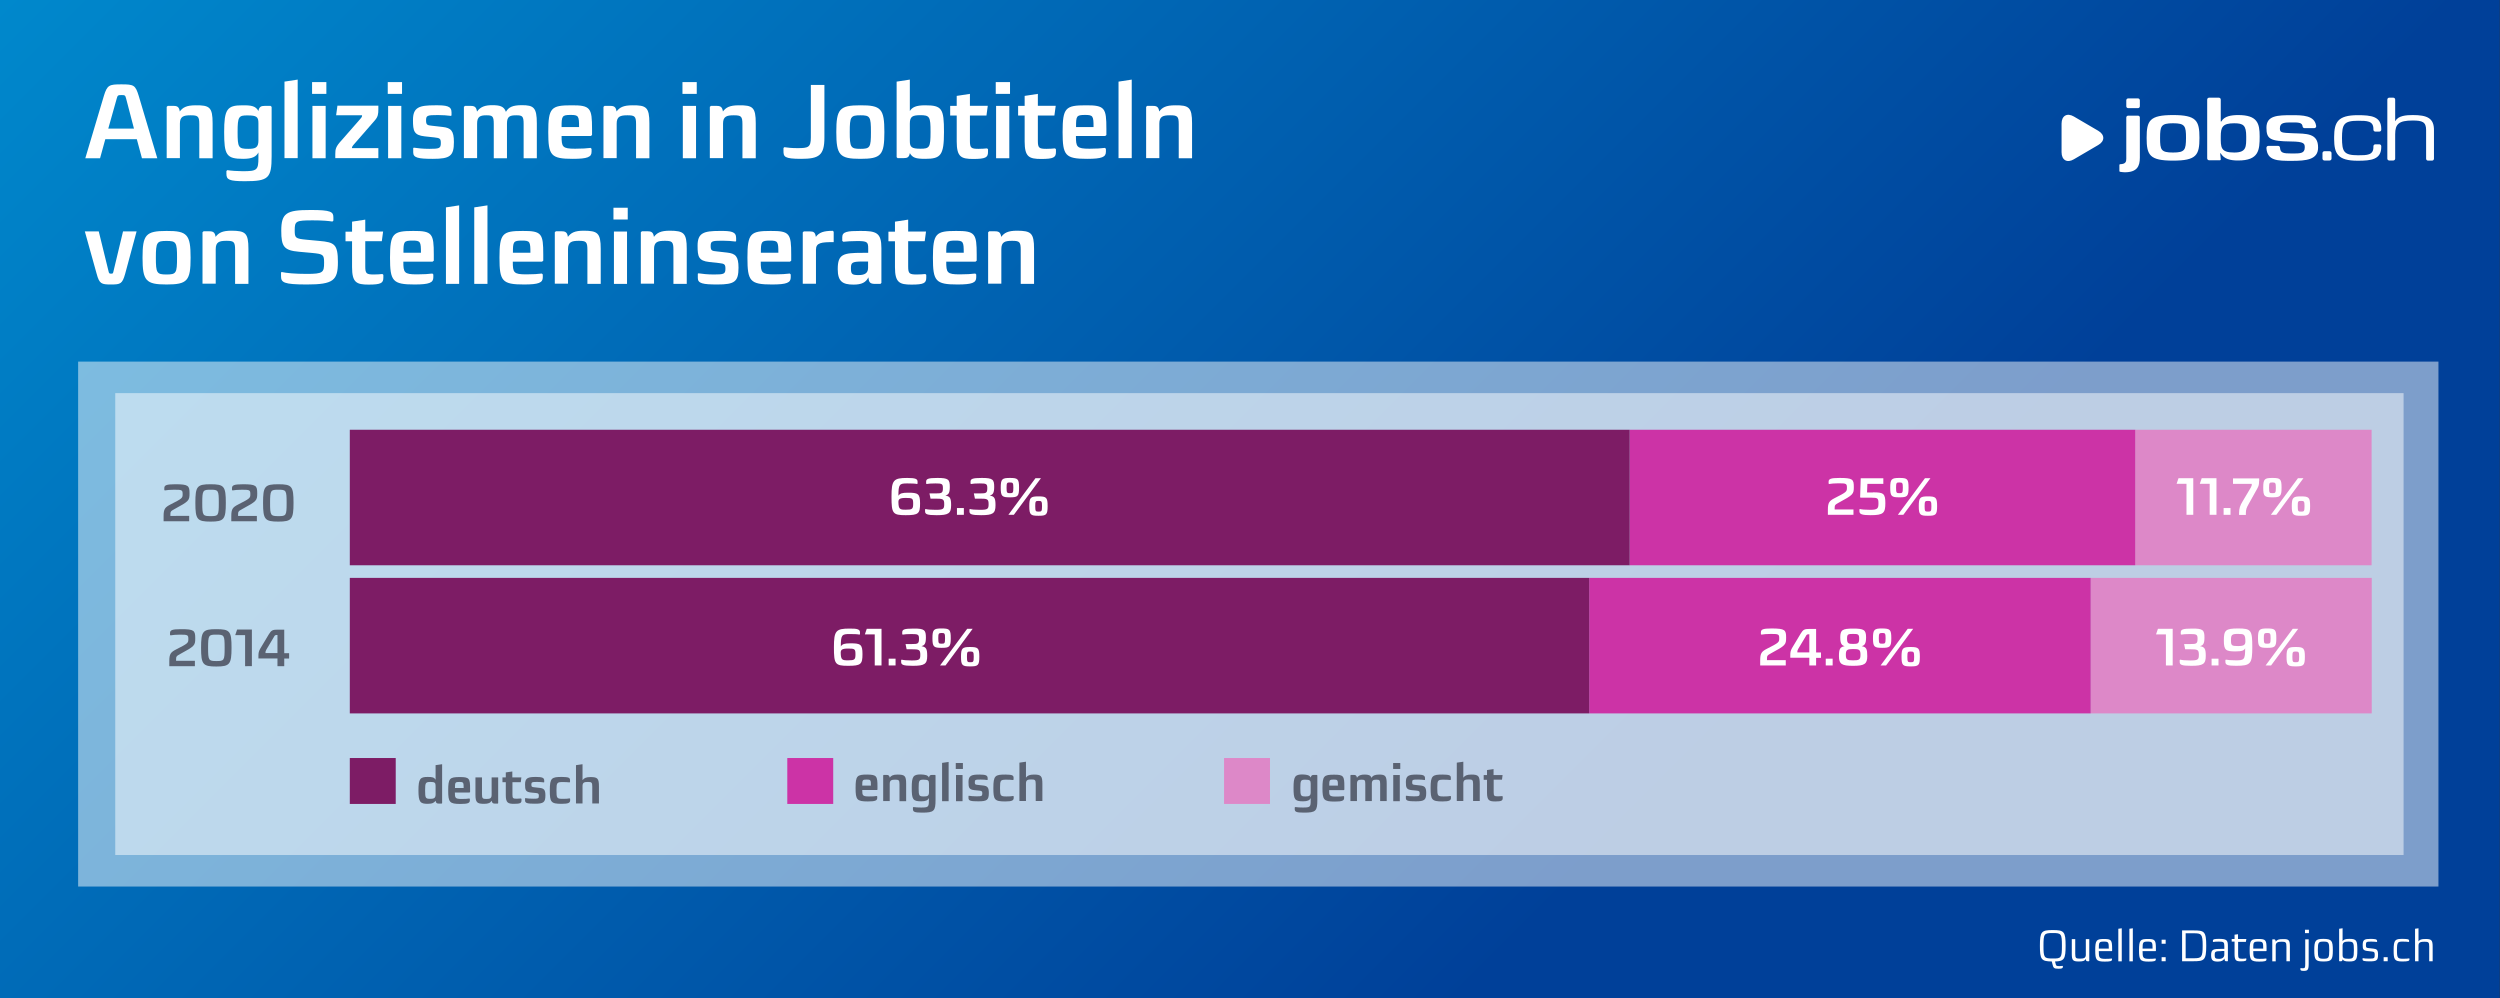 <?xml version="1.0" encoding="UTF-8"?>
<!-- Generator: Adobe Illustrator 25.2.0, SVG Export Plug-In . SVG Version: 6.00 Build 0)  -->
<svg version="1.1" id="Layer_1" xmlns="http://www.w3.org/2000/svg" xmlns:xlink="http://www.w3.org/1999/xlink" x="0px" y="0px" viewBox="0 0 2101.2 838.8" style="enable-background:new 0 0 2101.2 838.8;" xml:space="preserve">
<rect x="0" y="0" width="2101.2" height="838.8" fill="#333333" stroke="none"/>
<style type="text/css">
	.st0{fill:url(#SVGID_1_);}
	.st1{opacity:0.49;fill:#FFFFFF;}
	.st2{fill:#DD88C8;}
	.st3{fill:#CC33A6;}
	.st4{fill:#7D1C65;}
	.st5{fill:#FFFFFF;}
	.st6{fill:#5A6272;}
</style>
<linearGradient id="SVGID_1_" gradientUnits="userSpaceOnUse" x1="315.541" y1="-315.541" x2="1785.422" y2="1154.34">
	<stop offset="0" style="stop-color:#0088CC"/>
	<stop offset="0.704" style="stop-color:#004099"/>
</linearGradient>
<rect class="st0" width="2101" height="838.8"/>
<rect x="836.9" y="-467.4" transform="matrix(6.123234e-17 -1 1 6.123234e-17 533.069 1582.023)" class="st1" width="441.2" height="1983.8"/>
<rect x="864.4" y="-437.2" transform="matrix(6.123234e-17 -1 1 6.123234e-17 534.059 1583.014)" class="st1" width="388.2" height="1923.3"/>
<g>
	<rect x="1757.2" y="485.7" class="st2" width="236.2" height="113.9"/>
	<rect x="1335.7" y="485.7" class="st3" width="421.5" height="113.9"/>
	<rect x="294" y="485.7" class="st4" width="1041.7" height="113.9"/>
</g>
<g>
	<rect x="1794.5" y="361.2" class="st2" width="198.8" height="113.9"/>
	<rect x="1369.7" y="361.2" class="st3" width="424.9" height="113.9"/>
	<rect x="294" y="361.2" class="st4" width="1075.7" height="113.9"/>
</g>
<g>
	<path class="st5" d="M88.5,117L84.1,133H71.7l15.6-52.4c2.8-9.2,4.5-9.7,14.7-9.7c10.4,0,11.8,0.5,14.6,9.7l15.6,52.4h-12.9   L115,117H88.5z M106.1,83.2c-0.8-3.2-1.1-3.3-4-3.3c-3,0-3.3,0.2-4.1,3.3L91,108.1h21.6L106.1,83.2z"/>
	<path class="st5" d="M178.7,103.6V133h-11.2v-28.5c0-6.8-1.1-7.6-7.3-7.6c-6,0-9,1-9,7v29h-11.1V89.8l0.9-0.8h5   c3.1,0,4.6,1,5.1,4.7c2.5-3.3,5.5-5.2,13.4-5.2C176.1,88.4,178.7,90.1,178.7,103.6z"/>
	<path class="st5" d="M217.2,93.3c0.6-3.6,2.3-4.3,5.2-4.3h5l0.9,0.8v41.4c0,18.6-2.6,21.1-22.4,21.1c-13.4,0-15.6-1.3-15.6-6.2   v-2.4l0.8-0.7c3.1,0.5,8.7,0.9,12.8,0.9c12.2,0,13.3-0.9,13.3-11.4v-4.4c-1.8,3.6-5.3,5.4-12.8,5.4c-14.2,0-16-3.2-16-22.5   c0-19.2,2.5-22.5,15.2-22.5C211.6,88.4,214.9,89.2,217.2,93.3z M199.7,111c0,13,0.7,14.1,8.9,14.1c6.1,0,8.6-1,8.6-7v-14.6   c0-5.2-1.4-6.5-9-6.5C200.6,96.9,199.7,98,199.7,111z"/>
	<path class="st5" d="M239.1,133V68.6l11.1-1.7v66H239.1z"/>
	<path class="st5" d="M262.3,78.9V69h12v9.9H262.3z M262.6,133V89h11.1v44H262.6z"/>
	<path class="st5" d="M318,91.8c0,3.9-0.3,6.3-2.8,9.2l-16.9,19.4c-2.4,2.6-2.5,3.2-2.5,4.1H318v8.4h-36.2v-3.3   c0-4.4,0.4-6.4,5.4-11.8l15.4-17.6c1.6-1.8,1.7-2.2,1.7-3.3h-21.8l1.1-8.1H318V91.8z"/>
	<path class="st5" d="M325.9,78.9V69h12v9.9H325.9z M326.2,133V89h11.1v44H326.2z"/>
	<path class="st5" d="M379.5,94.4v2.6l-0.5,0.4c-3-0.4-6.9-0.7-10.9-0.7c-9.2,0-10,0.4-10,4.6c0,3.8,1.2,4,5.1,4.4l8.8,1   c7,0.8,9.5,3.1,9.5,12.7c0,11.7-3.2,14.1-17.7,14.1c-12.4,0-16.5-0.9-16.5-5.4v-3.6l0.5-0.4c3.1,0.5,7.8,1,13,1   c8.4,0,9.7-0.4,9.7-4.8c0-3.7-0.7-4.3-5.3-4.8l-8.3-0.9c-9-1-9.8-4.5-9.8-13.7c0-10.8,5.2-12.4,18.5-12.4   C375.3,88.4,379.5,89.1,379.5,94.4z"/>
	<path class="st5" d="M451.2,103.7V133h-11.1v-28.8c0-6.6-1.1-7.3-6.2-7.3c-5.2,0-7.8,0.8-7.8,6.9V133h-11.1v-28.8   c0-6.6-1.1-7.3-6.2-7.3s-7.8,1-7.8,7v29h-11.1V89.8l0.9-0.8h5c3.1,0,4.6,1.1,5.1,4.8c3-4.2,7-5.4,12.8-5.4c6.1,0,9.9,0.8,11.5,5.6   c2.3-4,5.8-5.6,13.4-5.6C448.5,88.4,451.2,90.3,451.2,103.7z"/>
	<path class="st5" d="M497.6,108.4v5.1l-1,0.8H472c0,9.2,0.6,10.7,11.4,10.7c5.6,0,10.1-0.3,13-0.7l0.8,0.8v2.4c0,4.5-3.3,6-15.8,6   c-18.4,0-20.6-2.8-20.6-22.5c0-20.5,2.5-22.5,19.5-22.5C496.3,88.4,497.6,90.8,497.6,108.4z M472,106.8h14.7   c0-9.3-0.4-10.2-7.1-10.2C472.3,96.6,472,97.6,472,106.8z"/>
	<path class="st5" d="M545.8,103.6V133h-11.2v-28.5c0-6.8-1.1-7.6-7.3-7.6c-6,0-9,1-9,7v29h-11.1V89.8l0.9-0.8h5   c3.1,0,4.6,1,5.1,4.7c2.5-3.3,5.5-5.2,13.4-5.2C543.1,88.4,545.8,90.1,545.8,103.6z"/>
	<path class="st5" d="M573.6,78.9V69h12v9.9H573.6z M573.9,133V89H585v44H573.9z"/>
	<path class="st5" d="M635.2,103.6V133H624v-28.5c0-6.8-1.1-7.6-7.3-7.6c-6,0-9,1-9,7v29h-11.1V89.8l0.9-0.8h5c3.1,0,4.6,1,5.1,4.7   c2.5-3.3,5.5-5.2,13.4-5.2C632.6,88.4,635.2,90.1,635.2,103.6z"/>
	<path class="st5" d="M692.9,115.7c0,15-4.7,17.8-19.6,17.8c-14.2,0-14.8-1.8-14.8-6.7v-2.4l0.7-0.7c2.7,0.4,6.2,0.8,11,0.8   c9.1,0,11.3-0.6,11.3-9V71.4h11.4V115.7z"/>
	<path class="st5" d="M743.3,111c0,19.4-2.7,22.5-20.2,22.5c-17.4,0-20.2-3.1-20.2-22.5s2.7-22.5,20.2-22.5   C740.6,88.4,743.3,91.5,743.3,111z M714.2,111c0,12.9,0.8,14.1,8.9,14.1c8.2,0,8.9-1.1,8.9-14.1s-0.7-14.1-8.9-14.1   C715,96.9,714.2,98,714.2,111z"/>
	<path class="st5" d="M764.7,93.3c2-3.2,5.3-4.8,12.8-4.8c14.3,0,15.9,2.8,15.9,22.5c0,19.5-2.7,22.5-15.7,22.5   c-8.1,0-10.7-0.9-13-4.8c-0.6,3.5-2.1,4.2-5.2,4.2h-5.1l-0.8-0.8V68.6l11.1-1.7V93.3z M764.7,103.9v14.6c0,5.1,1.4,6.5,8.9,6.5   c7.7,0,8.5-1.1,8.5-14.1c0-13-0.7-14.1-8.9-14.1C767.1,96.9,764.7,97.8,764.7,103.9z"/>
	<path class="st5" d="M830.2,89l-1.1,8.1h-13.9v21.3c0,5.9,1,6.7,7.2,6.7c2.9,0,5.4-0.2,7.2-0.4l0.8,0.7v2.4c0,4.5-2,5.8-12.4,5.8   c-10.2,0-13.9-1.7-13.9-14.7V97.1h-5.5V89h5.5v-8.4l11.1-1.7v10H830.2z"/>
	<path class="st5" d="M836.9,78.9V69h12v9.9H836.9z M837.2,133V89h11.1v44H837.2z"/>
	<path class="st5" d="M887.3,89l-1.1,8.1h-13.9v21.3c0,5.9,1,6.7,7.2,6.7c2.9,0,5.4-0.2,7.2-0.4l0.8,0.7v2.4c0,4.5-2,5.8-12.4,5.8   c-10.2,0-13.9-1.7-13.9-14.7V97.1h-5.5V89h5.5v-8.4l11.1-1.7v10H887.3z"/>
	<path class="st5" d="M929.9,108.4v5.1l-1,0.8h-24.6c0,9.2,0.6,10.7,11.4,10.7c5.6,0,10.1-0.3,13-0.7l0.8,0.8v2.4   c0,4.5-3.3,6-15.8,6c-18.4,0-20.6-2.8-20.6-22.5c0-20.5,2.5-22.5,19.5-22.5C928.7,88.4,929.9,90.8,929.9,108.4z M904.4,106.8h14.7   c0-9.3-0.4-10.2-7.1-10.2C904.6,96.6,904.4,97.6,904.4,106.8z"/>
	<path class="st5" d="M940.1,133V68.6l11.1-1.7v66H940.1z"/>
	<path class="st5" d="M1001.9,103.6V133h-11.2v-28.5c0-6.8-1.1-7.6-7.3-7.6c-6,0-9,1-9,7v29h-11.1V89.8l0.9-0.8h5   c3.1,0,4.6,1,5.1,4.7c2.5-3.3,5.5-5.2,13.4-5.2C999.2,88.4,1001.9,90.1,1001.9,103.6z"/>
	<path class="st5" d="M105.2,230.1c-2.4,8.5-3.9,9-11.8,9c-8.1,0-9.9-0.4-12.2-9.1l-9.9-35.5H83l8.2,33.4c0.4,2,0.8,2.1,2.2,2.1   s1.6-0.1,2-2.1l8-33.4h11.4L105.2,230.1z"/>
	<path class="st5" d="M160.2,216.6c0,19.4-2.7,22.5-20.2,22.5c-17.4,0-20.2-3.1-20.2-22.5s2.7-22.5,20.2-22.5   C157.4,194,160.2,197.1,160.2,216.6z M131,216.6c0,12.9,0.8,14.1,8.9,14.1c8.2,0,8.9-1.1,8.9-14.1s-0.7-14.1-8.9-14.1   C131.8,202.5,131,203.6,131,216.6z"/>
	<path class="st5" d="M208.8,209.2v29.4h-11.2V210c0-6.8-1.1-7.6-7.3-7.6c-6,0-9,1-9,7v29h-11.1v-43.2l0.9-0.8h5   c3.1,0,4.6,1,5.1,4.7c2.5-3.3,5.5-5.2,13.4-5.2C206.2,194,208.8,195.7,208.8,209.2z"/>
	<path class="st5" d="M280.2,182.8v2.6l-0.8,0.8c-3.3-0.5-8-1-16.4-1c-14.4,0-15.3,0.6-15.3,8.4c0,6.4,0.5,7,10.1,7.9l10.7,1   c12.6,1.1,15.5,2.8,15.5,17.8c0,15.3-3.7,18.8-26.1,18.8c-19.7,0-21.7-1.7-21.7-7.1v-2.9l0.5-0.5c4,0.9,10.9,1.6,21.1,1.6   c13.8,0,14.6-1.2,14.6-9.5c0-6.7-0.8-7.2-10-8.1l-11-1c-12.7-1.1-15-4.3-15-17.6c0-14.9,4.3-17.5,24.3-17.5   C278.6,176.4,280.2,178.2,280.2,182.8z"/>
	<path class="st5" d="M322,194.6l-1.1,8.1H307V224c0,5.9,1,6.7,7.2,6.7c2.9,0,5.4-0.2,7.2-0.4l0.8,0.7v2.4c0,4.5-2,5.8-12.4,5.8   c-10.2,0-13.9-1.7-13.9-14.7v-21.7h-5.5v-8.1h5.5v-8.4l11.1-1.7v10H322z"/>
	<path class="st5" d="M364.6,214v5.1l-1,0.8h-24.6c0,9.2,0.6,10.7,11.4,10.7c5.6,0,10.1-0.3,13-0.7l0.8,0.8v2.4c0,4.5-3.3,6-15.8,6   c-18.4,0-20.6-2.8-20.6-22.5c0-20.5,2.5-22.5,19.5-22.5C363.4,194,364.6,196.4,364.6,214z M339.1,212.4h14.7   c0-9.3-0.4-10.2-7.1-10.2C339.3,202.2,339.1,203.2,339.1,212.4z"/>
	<path class="st5" d="M374.8,238.6v-64.3l11.1-1.7v66H374.8z"/>
	<path class="st5" d="M398.6,238.6v-64.3l11.1-1.7v66H398.6z"/>
	<path class="st5" d="M456.6,214v5.1l-1,0.8h-24.6c0,9.2,0.6,10.7,11.4,10.7c5.6,0,10.1-0.3,13-0.7l0.8,0.8v2.4c0,4.5-3.3,6-15.8,6   c-18.4,0-20.6-2.8-20.6-22.5c0-20.5,2.5-22.5,19.5-22.5C455.4,194,456.6,196.4,456.6,214z M431.1,212.4h14.7   c0-9.3-0.4-10.2-7.1-10.2C431.4,202.2,431.1,203.2,431.1,212.4z"/>
	<path class="st5" d="M504.9,209.2v29.4h-11.2V210c0-6.8-1.1-7.6-7.3-7.6c-6,0-9,1-9,7v29h-11.1v-43.2l0.9-0.8h5   c3.1,0,4.6,1,5.1,4.7c2.5-3.3,5.5-5.2,13.4-5.2C502.2,194,504.9,195.7,504.9,209.2z"/>
	<path class="st5" d="M515.6,184.5v-9.9h12v9.9H515.6z M516,238.6v-44H527v44H516z"/>
	<path class="st5" d="M577.2,209.2v29.4H566V210c0-6.8-1.1-7.6-7.3-7.6c-6,0-9,1-9,7v29h-11.1v-43.2l0.9-0.8h5c3.1,0,4.6,1,5.1,4.7   c2.5-3.3,5.5-5.2,13.4-5.2C574.6,194,577.2,195.7,577.2,209.2z"/>
	<path class="st5" d="M618.7,200v2.6l-0.5,0.4c-3-0.4-6.9-0.7-10.9-0.7c-9.2,0-10,0.4-10,4.6c0,3.8,1.2,4,5.1,4.4l8.8,1   c7,0.8,9.5,3.1,9.5,12.7c0,11.7-3.2,14.1-17.7,14.1c-12.4,0-16.5-0.9-16.5-5.4v-3.6l0.5-0.4c3.1,0.5,7.8,1,13,1   c8.4,0,9.7-0.4,9.7-4.8c0-3.7-0.7-4.3-5.3-4.8l-8.3-0.9c-9-1-9.8-4.5-9.8-13.7c0-10.8,5.2-12.4,18.5-12.4   C614.6,194,618.7,194.7,618.7,200z"/>
	<path class="st5" d="M665,214v5.1l-1,0.8h-24.6c0,9.2,0.6,10.7,11.4,10.7c5.6,0,10.1-0.3,13-0.7l0.8,0.8v2.4c0,4.5-3.3,6-15.8,6   c-18.4,0-20.6-2.8-20.6-22.5c0-20.5,2.5-22.5,19.5-22.5C663.8,194,665,196.4,665,214z M639.5,212.4h14.7c0-9.3-0.4-10.2-7.1-10.2   C639.8,202.2,639.5,203.2,639.5,212.4z"/>
	<path class="st5" d="M700.7,203.5c-10.3,0-14.9,0.4-14.9,6.4v28.6h-11.1v-43.2l0.9-0.8h5.1c3,0,4.5,0.7,5,4.6   c2.7-3.7,6.5-5.1,14.3-5.1l0.7,0.8V203.5z"/>
	<path class="st5" d="M740.8,208.6v29.2l-0.8,0.8h-4.6c-4.2,0-5.2-1.4-5.5-5.5c-2.2,4.3-5.7,6.1-12.5,6.1c-9.2,0-13.3-2.6-13.3-13   c0-12.7,4.5-13.7,21-13.7h4.6v-3.7c0-5.4-0.8-6.2-9.2-6.2c-4.8,0-8.9,0.3-11.7,0.6l-0.9-0.7v-3.2c0-4.6,4.4-5.2,14.9-5.2   C736.7,194,740.8,195.6,740.8,208.6z M724.9,219.8c-9.2,0-9.7,1.1-9.7,5.9s1.1,5.5,6.5,5.5s7.9-1.9,7.9-6.1v-5.3H724.9z"/>
	<path class="st5" d="M778.3,194.6l-1.1,8.1h-13.9V224c0,5.9,1,6.7,7.2,6.7c2.9,0,5.4-0.2,7.2-0.4l0.8,0.7v2.4c0,4.5-2,5.8-12.4,5.8   c-10.2,0-13.9-1.7-13.9-14.7v-21.7h-5.5v-8.1h5.5v-8.4l11.1-1.7v10H778.3z"/>
	<path class="st5" d="M820.9,214v5.1l-1,0.8h-24.6c0,9.2,0.6,10.7,11.4,10.7c5.6,0,10.1-0.3,13-0.7l0.8,0.8v2.4c0,4.5-3.3,6-15.8,6   c-18.4,0-20.6-2.8-20.6-22.5c0-20.5,2.5-22.5,19.5-22.5C819.6,194,820.9,196.4,820.9,214z M795.3,212.4H810   c0-9.3-0.4-10.2-7.1-10.2C795.6,202.2,795.3,203.2,795.3,212.4z"/>
	<path class="st5" d="M869.1,209.2v29.4h-11.2V210c0-6.8-1.1-7.6-7.3-7.6c-6,0-9,1-9,7v29h-11.1v-43.2l0.9-0.8h5   c3.1,0,4.6,1,5.1,4.7c2.5-3.3,5.5-5.2,13.4-5.2C866.5,194,869.1,195.7,869.1,209.2z"/>
</g>
<g>
	<path class="st5" d="M771.2,404.9v1.5l-0.4,0.4c-1.5-0.4-4.9-0.5-8.2-0.5c-6.6,0-7.5,0.6-7.5,10.4c1.2-2,3.1-2.6,8.1-2.6   c8.4,0,10.1,0.8,10.1,9c0,8.6-1.3,9.9-12.1,9.9c-10.9,0-11.9-1.4-11.9-15.5c0-14,1.6-15.8,13.2-15.8   C769.4,401.7,771.2,402.5,771.2,404.9z M755.1,422c0.1,6.1,1.3,6.4,6.2,6.4c5.5,0,6.2-0.6,6.2-5c0-4.5-0.5-4.9-6.2-4.9   C756,418.5,755.1,419.6,755.1,422z"/>
	<path class="st5" d="M798.3,409.3c0,5.5-1.4,6.5-3.7,7.2c4,0.7,4.8,2.3,4.8,8.2c0,6.8-2.2,8.3-12.1,8.3c-8.4,0-9.8-0.9-9.8-3.3   v-1.5l0.4-0.4c1.5,0.4,4.1,0.7,8.4,0.7c6.6,0,7.3-0.7,7.3-4.8c0-4.3-1.1-4.6-7.2-4.6h-4.3l-0.9-4.4h5.4c4.9,0,5.9-0.3,5.9-4.4   c0-3.6-0.7-4-6.3-4c-3.3,0-6.2,0.2-7.4,0.5l-0.4-0.4v-1.5c0-2.4,1.6-3.2,9.5-3.2C797.2,401.7,798.3,403,798.3,409.3z"/>
	<path class="st5" d="M804.3,432.7V427h5.8v5.7H804.3z"/>
	<path class="st5" d="M835.6,409.3c0,5.5-1.4,6.5-3.7,7.2c4,0.7,4.8,2.3,4.8,8.2c0,6.8-2.2,8.3-12.1,8.3c-8.4,0-9.8-0.9-9.8-3.3   v-1.5l0.4-0.4c1.5,0.4,4.1,0.7,8.4,0.7c6.6,0,7.3-0.7,7.3-4.8c0-4.3-1.1-4.6-7.2-4.6h-4.3l-0.9-4.4h5.4c4.9,0,5.9-0.3,5.9-4.4   c0-3.6-0.7-4-6.3-4c-3.3,0-6.2,0.2-7.4,0.5l-0.4-0.4v-1.5c0-2.4,1.6-3.2,9.5-3.2C834.5,401.7,835.6,403,835.6,409.3z"/>
	<path class="st5" d="M856.5,409.9c0,7.3-1.1,8.1-7.7,8.1c-6.6,0-7.7-0.8-7.7-8.1c0-7.3,1.1-8.2,7.7-8.2   C855.5,401.7,856.5,402.5,856.5,409.9z M846,409.9c0,4.4,0.4,4.6,2.8,4.6c2.5,0,2.9-0.2,2.9-4.6c0-4.1-0.4-4.4-2.9-4.4   C846.4,405.5,846,405.7,846,409.9z M847.5,432.7l22.8-30.8h4.6l-22.8,30.8H847.5z M880.5,425.4c0,7.3-1.1,8.1-7.7,8.1   c-6.6,0-7.7-0.8-7.7-8.1c0-7.3,1.1-8.2,7.7-8.2C879.5,417.2,880.5,418.1,880.5,425.4z M870.1,425.4c0,4.4,0.4,4.6,2.8,4.6   c2.5,0,2.9-0.2,2.9-4.6c0-4.1-0.4-4.4-2.9-4.4C870.4,421,870.1,421.3,870.1,425.4z"/>
</g>
<g>
	<path class="st5" d="M1558.1,409.3c0,6-0.5,6.6-12.7,13.2c-3.2,1.7-3.4,2.2-3.4,4.7v1h15.8v4.5h-21.5v-4.3c0-6,1.2-7.4,5.6-9.7   c10.1-5.1,10.4-5.5,10.4-8.7c0-3.5-0.4-3.8-7-3.8c-3.3,0-6.6,0.3-8,0.6l-0.4-0.4V405c0-2.4,1.5-3.3,9.1-3.3   C1557.2,401.7,1558.1,402.8,1558.1,409.3z"/>
	<path class="st5" d="M1574.2,413.8c8.8,0,10.4,0.9,10.4,9.1c0,8.3-1.6,10.1-12.4,10.1c-7.2,0-9.4-0.8-9.4-3.3v-1.5l0.4-0.4   c1.5,0.4,4.4,0.7,8.7,0.7c6.2,0,6.9-1.2,6.9-5.4c0-4.3-0.6-4.8-5.8-4.8h-9.2l-0.4-0.4l0.5-15.9h19v4.7h-13.4l-0.3,7.2H1574.2z"/>
	<path class="st5" d="M1604.1,409.9c0,7.3-1.1,8.1-7.7,8.1c-6.6,0-7.7-0.8-7.7-8.1c0-7.3,1.1-8.2,7.7-8.2   C1603.1,401.7,1604.1,402.5,1604.1,409.9z M1593.6,409.9c0,4.4,0.4,4.6,2.8,4.6c2.5,0,2.9-0.2,2.9-4.6c0-4.1-0.4-4.4-2.9-4.4   C1594,405.5,1593.6,405.7,1593.6,409.9z M1595.1,432.7l22.8-30.8h4.6l-22.8,30.8H1595.1z M1628.1,425.4c0,7.3-1.1,8.1-7.7,8.1   c-6.6,0-7.7-0.8-7.7-8.1c0-7.3,1.1-8.2,7.7-8.2C1627,417.2,1628.1,418.1,1628.1,425.4z M1617.6,425.4c0,4.4,0.4,4.6,2.8,4.6   c2.5,0,2.9-0.2,2.9-4.6c0-4.1-0.4-4.4-2.9-4.4C1618,421,1617.6,421.3,1617.6,425.4z"/>
</g>
<g>
	<path class="st5" d="M1837.7,432.7v-26.1h-8.3l1.6-4.7h12.4v30.8H1837.7z"/>
	<path class="st5" d="M1857.2,432.7v-26.1h-8.3l1.6-4.7h12.4v30.8H1857.2z"/>
	<path class="st5" d="M1868.9,432.7V427h5.8v5.7H1868.9z"/>
	<path class="st5" d="M1898.7,404.3c0,3-0.3,4.1-1.5,6.3l-7.3,13.1c-1.6,2.8-2.3,4.5-2.3,7.6v1.5h-5.7v-1.5c0-4.1,0.9-6.5,2.9-9.8   l7-11.8c0.7-1.2,0.8-1.8,0.8-3h-15.8v-4.6h22V404.3z"/>
	<path class="st5" d="M1917.6,409.9c0,7.3-1.1,8.1-7.7,8.1c-6.6,0-7.7-0.8-7.7-8.1c0-7.3,1.1-8.2,7.7-8.2   C1916.6,401.7,1917.6,402.5,1917.6,409.9z M1907.1,409.9c0,4.4,0.4,4.6,2.8,4.6c2.5,0,2.9-0.2,2.9-4.6c0-4.1-0.4-4.4-2.9-4.4   C1907.5,405.5,1907.1,405.7,1907.1,409.9z M1908.6,432.7l22.8-30.8h4.6l-22.8,30.8H1908.6z M1941.6,425.4c0,7.3-1.1,8.1-7.7,8.1   c-6.6,0-7.7-0.8-7.7-8.1c0-7.3,1.1-8.2,7.7-8.2C1940.6,417.2,1941.6,418.1,1941.6,425.4z M1931.2,425.4c0,4.4,0.4,4.6,2.8,4.6   c2.5,0,2.9-0.2,2.9-4.6c0-4.1-0.4-4.4-2.9-4.4C1931.5,421,1931.2,421.3,1931.2,425.4z"/>
</g>
<g>
	<path class="st5" d="M1820.4,559.3v-26.1h-8.3l1.6-4.7h12.4v30.8H1820.4z"/>
	<path class="st5" d="M1852.8,535.9c0,5.5-1.4,6.5-3.7,7.2c4,0.7,4.8,2.3,4.8,8.2c0,6.8-2.2,8.3-12.1,8.3c-8.4,0-9.8-0.9-9.8-3.3   v-1.5l0.4-0.4c1.5,0.4,4.1,0.7,8.4,0.7c6.6,0,7.3-0.7,7.3-4.8c0-4.3-1.1-4.6-7.2-4.6h-4.3l-0.9-4.4h5.4c4.9,0,5.9-0.3,5.9-4.4   c0-3.6-0.7-4-6.3-4c-3.3,0-6.2,0.2-7.4,0.5l-0.4-0.4v-1.5c0-2.4,1.6-3.2,9.5-3.2C1851.7,528.2,1852.8,529.6,1852.8,535.9z"/>
	<path class="st5" d="M1858.8,559.3v-5.7h5.8v5.7H1858.8z"/>
	<path class="st5" d="M1893,543.8c0,14-1.2,15.8-13.6,15.8c-7.3,0-9-0.8-9-3.3v-1.5l0.4-0.4c1.4,0.3,4.1,0.6,8.4,0.6   c7,0,7.8-0.5,7.8-10.1c-0.9,1.8-2.7,2.6-8.1,2.6c-8,0-9.8-0.9-9.8-9.1c0-8.6,1.2-10.2,12-10.2C1892.1,528.2,1893,529.7,1893,543.8z    M1875.1,538.1c0,4.4,0.5,4.9,5.9,4.9c5.2,0,6.2-1.1,6.2-4c0-6-1.3-6.2-6.2-6.2C1875.7,532.8,1875.1,533.6,1875.1,538.1z"/>
	<path class="st5" d="M1913.2,536.4c0,7.3-1.1,8.1-7.7,8.1c-6.6,0-7.7-0.8-7.7-8.1c0-7.3,1.1-8.2,7.7-8.2   C1912.2,528.2,1913.2,529.1,1913.2,536.4z M1902.7,536.4c0,4.4,0.4,4.6,2.8,4.6c2.5,0,2.9-0.2,2.9-4.6c0-4.1-0.4-4.4-2.9-4.4   C1903.1,532.1,1902.7,532.3,1902.7,536.4z M1904.2,559.3l22.8-30.8h4.6l-22.8,30.8H1904.2z M1937.2,552c0,7.3-1.1,8.1-7.7,8.1   c-6.6,0-7.7-0.8-7.7-8.1c0-7.3,1.1-8.2,7.7-8.2C1936.1,543.8,1937.2,544.7,1937.2,552z M1926.7,552c0,4.4,0.4,4.6,2.8,4.6   c2.5,0,2.9-0.2,2.9-4.6c0-4.1-0.4-4.4-2.9-4.4C1927.1,547.6,1926.7,547.8,1926.7,552z"/>
</g>
<g>
	<path class="st5" d="M722.8,531.5v1.5l-0.4,0.4c-1.5-0.4-4.9-0.5-8.2-0.5c-6.6,0-7.5,0.6-7.5,10.4c1.2-2,3.1-2.6,8.1-2.6   c8.4,0,10.1,0.8,10.1,9c0,8.6-1.3,9.9-12.1,9.9c-10.9,0-11.9-1.4-11.9-15.5c0-14,1.6-15.8,13.2-15.8   C720.9,528.2,722.8,529.1,722.8,531.5z M706.6,548.6c0.1,6.1,1.3,6.4,6.2,6.4c5.5,0,6.2-0.6,6.2-5c0-4.5-0.5-4.9-6.2-4.9   C707.6,545.1,706.6,546.2,706.6,548.6z"/>
	<path class="st5" d="M735.2,559.3v-26.1h-8.3l1.6-4.7h12.4v30.8H735.2z"/>
	<path class="st5" d="M746.9,559.3v-5.7h5.8v5.7H746.9z"/>
	<path class="st5" d="M778.2,535.9c0,5.5-1.4,6.5-3.7,7.2c4,0.7,4.8,2.3,4.8,8.2c0,6.8-2.2,8.3-12.1,8.3c-8.4,0-9.8-0.9-9.8-3.3   v-1.5l0.4-0.4c1.5,0.4,4.1,0.7,8.4,0.7c6.6,0,7.3-0.7,7.3-4.8c0-4.3-1.1-4.6-7.2-4.6H762l-0.9-4.4h5.4c4.9,0,5.9-0.3,5.9-4.4   c0-3.6-0.7-4-6.3-4c-3.3,0-6.2,0.2-7.4,0.5l-0.4-0.4v-1.5c0-2.4,1.6-3.2,9.5-3.2C777.1,528.2,778.2,529.6,778.2,535.9z"/>
	<path class="st5" d="M799.1,536.4c0,7.3-1.1,8.1-7.7,8.1c-6.6,0-7.7-0.8-7.7-8.1c0-7.3,1.1-8.2,7.7-8.2   C798.1,528.2,799.1,529.1,799.1,536.4z M788.6,536.4c0,4.4,0.4,4.6,2.8,4.6c2.5,0,2.9-0.2,2.9-4.6c0-4.1-0.4-4.4-2.9-4.4   C789,532.1,788.6,532.3,788.6,536.4z M790.1,559.3l22.8-30.8h4.6l-22.8,30.8H790.1z M823.1,552c0,7.3-1.1,8.1-7.7,8.1   c-6.6,0-7.7-0.8-7.7-8.1c0-7.3,1.1-8.2,7.7-8.2C822.1,543.8,823.1,544.7,823.1,552z M812.7,552c0,4.4,0.4,4.6,2.8,4.6   c2.5,0,2.9-0.2,2.9-4.6c0-4.1-0.4-4.4-2.9-4.4C813,547.6,812.7,547.8,812.7,552z"/>
</g>
<g>
	<path class="st5" d="M1501.2,535.9c0,6-0.5,6.6-12.7,13.2c-3.2,1.7-3.4,2.2-3.4,4.7v1h15.8v4.5h-21.5V555c0-6,1.2-7.4,5.6-9.7   c10.1-5.1,10.4-5.5,10.4-8.7c0-3.5-0.4-3.8-7-3.8c-3.3,0-6.6,0.3-8,0.6l-0.4-0.4v-1.5c0-2.4,1.5-3.3,9.1-3.3   C1500.3,528.3,1501.2,529.4,1501.2,535.9z"/>
	<path class="st5" d="M1526.4,552.8v6.5h-5.7v-6.5h-16v-2.2c0-2.4,0.3-3.8,1.4-5.8l7.3-12.2c2.1-3.5,3.3-4,7.4-4h5.6v19.8h4.1v4.5   H1526.4z M1520.7,533.1c-1.9,0-2.2,0.1-3,1.7l-6.4,10.7c-0.6,1.1-0.7,1.6-0.7,2.8h10.1V533.1z"/>
	<path class="st5" d="M1534.5,559.3v-5.7h5.8v5.7H1534.5z"/>
	<path class="st5" d="M1568.4,535.7c0,5.6-1.4,6.7-3.7,7.4c4,0.7,4.7,2.4,4.7,8.4c0,6.6-2.4,8.1-11.9,8.1c-9.5,0-11.9-1.4-11.9-8.1   c0-5.9,0.8-7.7,4.8-8.4c-2.3-0.7-3.7-1.8-3.7-7.4c0-6.2,1.8-7.4,10.8-7.4C1566.6,528.3,1568.4,529.4,1568.4,535.7z M1551.4,550.3   c0,4.2,1.1,4.7,6.1,4.7c5,0,6.2-0.5,6.2-4.7c0-4.3-1.1-4.8-6.2-4.8C1552.5,545.6,1551.4,546.1,1551.4,550.3z M1552.4,536.7   c0,4.1,1.1,4.5,5.1,4.5c4.1,0,5.1-0.4,5.1-4.5c0-3.7-1-3.9-5.1-3.9C1553.4,532.8,1552.4,533,1552.4,536.7z"/>
	<path class="st5" d="M1589.6,536.4c0,7.3-1.1,8.1-7.7,8.1c-6.6,0-7.7-0.8-7.7-8.1c0-7.3,1.1-8.2,7.7-8.2   C1588.6,528.3,1589.6,529.1,1589.6,536.4z M1579.1,536.4c0,4.4,0.4,4.6,2.8,4.6c2.5,0,2.9-0.2,2.9-4.6c0-4.1-0.4-4.4-2.9-4.4   C1579.5,532.1,1579.1,532.3,1579.1,536.4z M1580.6,559.3l22.8-30.8h4.6l-22.8,30.8H1580.6z M1613.6,552c0,7.3-1.1,8.1-7.7,8.1   c-6.6,0-7.7-0.8-7.7-8.1c0-7.3,1.1-8.2,7.7-8.2C1612.5,543.8,1613.6,544.7,1613.6,552z M1603.1,552c0,4.4,0.4,4.6,2.8,4.6   c2.5,0,2.9-0.2,2.9-4.6c0-4.1-0.4-4.4-2.9-4.4C1603.5,547.6,1603.1,547.8,1603.1,552z"/>
</g>
<g>
	<path class="st6" d="M164.1,536.5c0,6-0.5,6.6-12.7,13.2c-3.2,1.7-3.4,2.2-3.4,4.7v1h15.8v4.5h-21.5v-4.3c0-6,1.2-7.4,5.6-9.7   c10.1-5.1,10.4-5.5,10.4-8.7c0-3.5-0.4-3.8-7-3.8c-3.3,0-6.6,0.3-8,0.6l-0.4-0.4v-1.5c0-2.4,1.5-3.3,9.1-3.3   C163.2,528.8,164.1,529.9,164.1,536.5z"/>
	<path class="st6" d="M194.6,544.5c0,13.8-1.5,15.7-12.8,15.7s-12.8-1.8-12.8-15.7c0-14,1.4-15.7,12.8-15.7   C193.3,528.8,194.6,530.5,194.6,544.5z M174.9,544.5c0,10.6,0.5,11.1,7,11.1c6.5,0,6.9-0.4,6.9-11.1s-0.4-11.1-6.9-11.1   C175.4,533.4,174.9,533.7,174.9,544.5z"/>
	<path class="st6" d="M206,559.9v-26.1h-8.3l1.6-4.7h12.4v30.8H206z"/>
	<path class="st6" d="M238.9,553.4v6.5h-5.7v-6.5h-16v-2.2c0-2.4,0.3-3.8,1.4-5.8l7.3-12.2c2.1-3.5,3.3-4,7.4-4h5.6v19.8h4.1v4.5   H238.9z M233.2,533.7c-1.9,0-2.2,0.1-3,1.7l-6.4,10.7c-0.6,1.1-0.7,1.6-0.7,2.8h10.1V533.7z"/>
</g>
<g>
	<path class="st6" d="M159.3,414.7c0,6-0.5,6.6-12.7,13.2c-3.2,1.7-3.4,2.2-3.4,4.7v1H159v4.5h-21.5v-4.3c0-6,1.2-7.4,5.6-9.7   c10.1-5.1,10.4-5.5,10.4-8.7c0-3.5-0.4-3.8-7-3.8c-3.3,0-6.6,0.3-8,0.6l-0.4-0.4v-1.5c0-2.4,1.5-3.3,9.1-3.3   C158.4,407,159.3,408.2,159.3,414.7z"/>
	<path class="st6" d="M189.8,422.7c0,13.8-1.5,15.7-12.8,15.7s-12.8-1.8-12.8-15.7c0-14,1.4-15.7,12.8-15.7   C188.4,407,189.8,408.7,189.8,422.7z M170,422.7c0,10.6,0.5,11.1,7,11.1c6.5,0,6.9-0.4,6.9-11.1s-0.4-11.1-6.9-11.1   C170.6,411.6,170,411.9,170,422.7z"/>
	<path class="st6" d="M216.2,414.7c0,6-0.5,6.6-12.7,13.2c-3.2,1.7-3.4,2.2-3.4,4.7v1h15.8v4.5h-21.5v-4.3c0-6,1.2-7.4,5.6-9.7   c10.1-5.1,10.4-5.5,10.4-8.7c0-3.5-0.4-3.8-7-3.8c-3.3,0-6.6,0.3-8,0.6l-0.4-0.4v-1.5c0-2.4,1.5-3.3,9.1-3.3   C215.3,407,216.2,408.2,216.2,414.7z"/>
	<path class="st6" d="M246.7,422.7c0,13.8-1.5,15.7-12.8,15.7s-12.8-1.8-12.8-15.7c0-14,1.4-15.7,12.8-15.7   C245.4,407,246.7,408.7,246.7,422.7z M227,422.7c0,10.6,0.5,11.1,7,11.1c6.5,0,6.9-0.4,6.9-11.1s-0.4-11.1-6.9-11.1   C227.5,411.6,227,411.9,227,422.7z"/>
</g>
<g>
	<path class="st5" d="M1727.2,808.1l0.4,1.5c0.5,2.3,0.8,2.4,3.4,2.4c1,0,2.1-0.1,2.6-0.2l0.2,0.2v0.7c0,1.1-0.9,1.5-3.6,1.5   c-4,0-4.4-0.5-5.3-4.4l-0.4-1.7c-8.8-0.1-10-1.6-10-13.2c0-11.9,1.2-13.2,10.8-13.2c9.6,0,10.8,1.3,10.8,13.2   C1736.1,806,1735,807.9,1727.2,808.1z M1733,794.9c0-10.2-0.6-10.7-7.7-10.7c-7.2,0-7.8,0.5-7.8,10.7s0.6,10.7,7.8,10.7   C1732.4,805.7,1733,805.1,1733,794.9z"/>
	<path class="st5" d="M1755.7,807.9h-1.2c-0.9,0-1.3-0.3-1.4-1.9c-1,1.6-2.3,2.1-5.8,2.1c-4.9,0-6-0.8-6-6.4v-12.4h2.9v12.3   c0,3.7,0.6,4.1,4,4.1c3,0,4.9-0.4,4.9-3.2v-13.2h2.9v18.3L1755.7,807.9z"/>
	<path class="st5" d="M1775.2,797.5v1.6l-0.3,0.3H1764c0,5.3,0.2,6.5,5.4,6.5c2.3,0,4.2-0.1,5.4-0.3l0.3,0.2v0.7   c0,1.3-1.5,1.7-6.1,1.7c-7.1,0-8-1.4-8-9.5c0-8.7,1.1-9.5,7.5-9.5C1774.5,789.2,1775.2,790.1,1775.2,797.5z M1764,797.3h8.4   c0-5.4-0.3-5.9-4.1-5.9C1764.3,791.4,1764,791.9,1764,797.3z"/>
	<path class="st5" d="M1780.4,807.9v-27.3l2.9-0.4v27.8H1780.4z"/>
	<path class="st5" d="M1789.7,807.9v-27.3l2.9-0.4v27.8H1789.7z"/>
	<path class="st5" d="M1812,797.5v1.6l-0.3,0.3h-10.9c0,5.3,0.2,6.5,5.4,6.5c2.3,0,4.2-0.1,5.4-0.3l0.3,0.2v0.7   c0,1.3-1.5,1.7-6.1,1.7c-7.1,0-8-1.4-8-9.5c0-8.7,1.1-9.5,7.5-9.5C1811.3,789.2,1812,790.1,1812,797.5z M1800.8,797.3h8.4   c0-5.4-0.3-5.9-4.1-5.9C1801.1,791.4,1800.8,791.9,1800.8,797.3z"/>
	<path class="st5" d="M1816.8,793.2v-3.4h3.4v3.4H1816.8z M1816.8,807.9v-3.4h3.4v3.4H1816.8z"/>
	<path class="st5" d="M1843.6,782c9,0,10.7,0.7,10.7,12.9c0,12.2-1.7,13-10.7,13h-9.6V782H1843.6z M1837,805.4h6.7   c6.6,0,7.6-0.7,7.6-10.6c0-9.8-1-10.4-7.6-10.4h-6.7V805.4z"/>
	<path class="st5" d="M1872.5,795v12.7l-0.3,0.2h-1c-1.2,0-1.4-0.4-1.6-2.3c-0.9,1.6-2.4,2.6-5.5,2.6c-4,0-5.7-0.9-5.7-5.3   c0-5,1.6-5.4,8.9-5.4h2.2V795c0-3.1-0.6-3.6-4.5-3.6c-2.3,0-3.7,0.1-4.8,0.3l-0.3-0.2v-0.9c0-1.3,1.7-1.5,5.5-1.5   C1871.2,789.2,1872.5,790,1872.5,795z M1867.2,799.4c-5.5,0-5.8,0.5-5.8,3.3c0,2.7,0.7,3.2,3.7,3.2c2.9,0,4.4-1.4,4.4-3.6v-3   H1867.2z"/>
	<path class="st5" d="M1888,789.4l-0.4,2.2h-6.5V802c0,3.3,0.5,3.8,3.4,3.8c1.4,0,2.5-0.1,3.3-0.3l0.2,0.2v0.7c0,1.2-1,1.6-4.5,1.6   c-4,0-5.4-0.6-5.4-6v-10.6h-2.4v-2.2h2.4v-3.6l2.9-0.4v4H1888z"/>
	<path class="st5" d="M1905,797.5v1.6l-0.3,0.3h-10.9c0,5.3,0.2,6.5,5.4,6.5c2.3,0,4.2-0.1,5.4-0.3l0.3,0.2v0.7   c0,1.3-1.5,1.7-6.1,1.7c-7.1,0-8-1.4-8-9.5c0-8.7,1.1-9.5,7.5-9.5C1904.3,789.2,1905,790.1,1905,797.5z M1893.8,797.3h8.4   c0-5.4-0.3-5.9-4.1-5.9C1894,791.4,1893.8,791.9,1893.8,797.3z"/>
	<path class="st5" d="M1924.6,795.4v12.5h-2.9v-12.3c0-3.7-0.6-4.1-4-4.1c-2.8,0-5,0.4-5,3.3v13.2h-2.9v-18.3l0.3-0.2h1.1   c1,0,1.3,0.3,1.5,1.9c1.1-1.5,2.3-2.1,6-2.1C1923.5,789.2,1924.6,789.9,1924.6,795.4z"/>
	<path class="st5" d="M1940.4,810.3c0,5.1-1.1,5.7-4.1,5.7c-2.3,0-2.9-0.3-2.9-1.5v-0.6l0.3-0.2c0.5,0.1,1.1,0.1,1.7,0.1   c1.8,0,2.1-0.2,2.1-3.7v-20.6h2.9V810.3z M1937.3,784.3v-2.9h3.3v2.9H1937.3z"/>
	<path class="st5" d="M1960.7,798.6c0,8.1-1,9.5-7.8,9.5c-6.8,0-7.8-1.4-7.8-9.5c0-8.1,1-9.5,7.8-9.5   C1959.7,789.2,1960.7,790.6,1960.7,798.6z M1948.1,798.6c0,6.6,0.6,7.2,4.8,7.2c4.2,0,4.8-0.6,4.8-7.2c0-6.6-0.6-7.2-4.8-7.2   C1948.6,791.4,1948.1,792,1948.1,798.6z"/>
	<path class="st5" d="M1968.9,791.1c0.9-1.4,2.2-2,5.7-2c6.1,0,6.7,1.4,6.7,9.5c0,8.1-0.9,9.5-6.8,9.5c-3.4,0-4.7-0.4-5.6-1.8   c-0.2,1.4-0.5,1.6-1.4,1.6h-1.2l-0.3-0.2v-27.1l2.9-0.4V791.1z M1968.9,794.7v8c0,2.3,0.9,3.1,4.8,3.1c4.1,0,4.7-0.6,4.7-7.2   c0-6.6-0.5-7.2-4.7-7.2C1970.8,791.4,1968.9,791.9,1968.9,794.7z"/>
	<path class="st5" d="M1997.9,790.9v0.7l-0.2,0.1c-1.2-0.1-2.7-0.3-4.6-0.3c-4.1,0-4.6,0.1-4.6,2.9c0,2.2,0.4,2.4,2.6,2.6l3.6,0.4   c2.7,0.3,4,0.9,4,4.9c0,4.8-0.9,5.8-6.7,5.8c-4.8,0-6.3-0.3-6.3-1.6v-0.9l0.2-0.2c1.3,0.3,3.1,0.4,5.4,0.4c4.1,0,4.6-0.2,4.6-3.1   c0-2.2-0.3-2.7-2.6-2.9l-3.4-0.4c-3.8-0.4-4.1-1.6-4.1-5.1c0-4.5,1.6-5.1,6.9-5.1C1996.1,789.2,1997.9,789.3,1997.9,790.9z"/>
	<path class="st5" d="M2003.4,807.9v-3.4h3.4v3.4H2003.4z"/>
	<path class="st5" d="M2024.8,790.7v0.8l-0.3,0.2c-1.3-0.2-2.8-0.3-4.8-0.3c-4.4,0-5.1,0.2-5.1,7.1c0,6.8,0.6,7.3,5.2,7.3   c2.1,0,3.8-0.1,5-0.3l0.3,0.2v0.7c0,1.2-1.3,1.7-5.8,1.7c-6.9,0-7.5-1.6-7.5-9.5c0-9,1.4-9.5,7.8-9.5   C2023.7,789.2,2024.8,789.4,2024.8,790.7z"/>
	<path class="st5" d="M2032.7,791.2c1-1.4,2.3-2,5.9-2c5,0,6,0.9,6,6.5v12.2h-2.9v-12.3c0-3.7-0.6-4.1-4-4.1c-3,0-5,0.4-5,3.2v13.2   h-2.9v-27.3l2.9-0.4V791.2z"/>
</g>
<g>
	<g>
		<path class="st6" d="M371.2,675.4h-2.5c-1.5,0-2.3-0.4-2.6-2.4c-1.1,1.5-2.5,2.6-6.6,2.6c-6.3,0-7.8-1.4-7.8-11.3    c0-9.8,1.5-11.3,7.7-11.3c4,0,5.5,0.3,6.7,2.4v-12.3l5.5-0.8V675L371.2,675.4z M357.3,664.4c0,6.5,0.4,7,4.5,7    c3,0,4.3-0.7,4.3-3.7v-7.2c0-2.6-0.7-3.3-4.4-3.3C357.7,657.3,357.3,657.8,357.3,664.4z"/>
		<path class="st6" d="M395.1,663.1v2.6l-0.5,0.4h-12.3c0,4.6,0.3,5.4,5.7,5.4c2.8,0,5.1-0.1,6.5-0.4l0.4,0.4v1.2c0,2.2-1.6,3-7.9,3    c-9.2,0-10.3-1.4-10.3-11.3c0-10.3,1.2-11.3,9.8-11.3C394.5,653.1,395.1,654.3,395.1,663.1z M382.4,662.3h7.3    c0-4.7-0.2-5.1-3.6-5.1C382.5,657.2,382.4,657.7,382.4,662.3z"/>
		<path class="st6" d="M418.4,675.4h-2.6c-1.5,0-2.2-0.5-2.6-2.4c-1.1,1.8-2.7,2.6-6.3,2.6c-5.9,0-7.3-1.1-7.3-7.7v-14.5h5.5v14.1    c0,3.6,0.6,4,3.7,4c3.1,0,4.4-0.5,4.4-3.5v-14.6h5.5V675L418.4,675.4z"/>
		<path class="st6" d="M438.2,653.4l-0.5,4h-7V668c0,2.9,0.5,3.3,3.6,3.3c1.5,0,2.7-0.1,3.6-0.2l0.4,0.4v1.2c0,2.2-1,2.9-6.2,2.9    c-5.1,0-7-0.8-7-7.3v-10.9h-2.8v-4h2.8v-4.2l5.5-0.8v5H438.2z"/>
		<path class="st6" d="M457.4,656.1v1.3l-0.3,0.2c-1.5-0.2-3.4-0.4-5.5-0.4c-4.6,0-5,0.2-5,2.3c0,1.9,0.6,2,2.6,2.2l4.4,0.5    c3.5,0.4,4.8,1.5,4.8,6.3c0,5.9-1.6,7-8.8,7c-6.2,0-8.3-0.4-8.3-2.7v-1.8l0.3-0.2c1.5,0.3,3.9,0.5,6.5,0.5c4.2,0,4.8-0.2,4.8-2.4    c0-1.8-0.4-2.2-2.6-2.4l-4.1-0.4c-4.5-0.5-4.9-2.2-4.9-6.9c0-5.4,2.6-6.2,9.2-6.2C455.3,653.1,457.4,653.4,457.4,656.1z"/>
		<path class="st6" d="M479.1,655.7v1.5l-0.4,0.4c-1.5-0.2-3.5-0.3-5.6-0.3c-4.9,0-5.4,0.4-5.4,6.8c0,6.9,0.3,7.3,5.5,7.3    c2.4,0,4.3-0.1,5.6-0.4l0.4,0.4v1.2c0,2.1-1.3,3-7.2,3c-9,0-9.9-1.5-9.9-11.3c0-10.5,1.5-11.3,10.2-11.3    C477.6,653.1,479.1,653.5,479.1,655.7z"/>
		<path class="st6" d="M489.7,655.6c1.2-1.6,2.8-2.5,6.6-2.5c6,0,7.1,1.2,7.1,7.9v14.3h-5.6v-14.2c0-3.5-0.6-3.9-3.7-3.9    c-3.1,0-4.5,0.5-4.5,3.5v14.6h-5.5v-32.2l5.5-0.8V655.6z"/>
	</g>
	<rect x="294" y="637.1" class="st4" width="38.6" height="38.6"/>
</g>
<g>
	<g>
		<path class="st6" d="M737.5,661.1v2.6L737,664h-12.3c0,4.6,0.3,5.4,5.7,5.4c2.8,0,5.1-0.1,6.5-0.4l0.4,0.4v1.2c0,2.2-1.6,3-7.9,3    c-9.2,0-10.3-1.4-10.3-11.3c0-10.3,1.2-11.3,9.8-11.3C736.9,651.1,737.5,652.3,737.5,661.1z M724.7,660.3h7.3    c0-4.7-0.2-5.1-3.6-5.1C724.8,655.2,724.7,655.7,724.7,660.3z"/>
		<path class="st6" d="M761.6,658.7v14.7H756v-14.3c0-3.4-0.6-3.8-3.7-3.8c-3,0-4.5,0.5-4.5,3.5v14.5h-5.5v-21.6l0.4-0.4h2.5    c1.5,0,2.3,0.5,2.6,2.3c1.2-1.7,2.8-2.6,6.7-2.6C760.3,651.1,761.6,651.9,761.6,658.7z"/>
		<path class="st6" d="M780.8,653.5c0.3-1.8,1.1-2.2,2.6-2.2h2.5l0.4,0.4v20.7c0,9.3-1.3,10.6-11.2,10.6c-6.7,0-7.8-0.7-7.8-3.1    v-1.2l0.4-0.4c1.5,0.3,4.4,0.4,6.4,0.4c6.1,0,6.6-0.4,6.6-5.7v-2.2c-0.9,1.8-2.6,2.7-6.4,2.7c-7.1,0-8-1.6-8-11.3    c0-9.6,1.2-11.3,7.6-11.3C778,651.1,779.7,651.5,780.8,653.5z M772.1,662.4c0,6.5,0.4,7,4.4,7c3,0,4.3-0.5,4.3-3.5v-7.3    c0-2.6-0.7-3.3-4.5-3.3C772.5,655.3,772.1,655.9,772.1,662.4z"/>
		<path class="st6" d="M791.8,673.4v-32.2l5.5-0.8v33H791.8z"/>
		<path class="st6" d="M803.3,646.3v-5h6v5H803.3z M803.5,673.4v-22h5.5v22H803.5z"/>
		<path class="st6" d="M830.1,654.1v1.3l-0.3,0.2c-1.5-0.2-3.4-0.4-5.5-0.4c-4.6,0-5,0.2-5,2.3c0,1.9,0.6,2,2.6,2.2l4.4,0.5    c3.5,0.4,4.8,1.5,4.8,6.3c0,5.9-1.6,7-8.8,7c-6.2,0-8.3-0.4-8.3-2.7v-1.8l0.3-0.2c1.5,0.3,3.9,0.5,6.5,0.5c4.2,0,4.8-0.2,4.8-2.4    c0-1.8-0.4-2.2-2.6-2.4l-4.1-0.4c-4.5-0.5-4.9-2.2-4.9-6.9c0-5.4,2.6-6.2,9.2-6.2C828.1,651.1,830.1,651.4,830.1,654.1z"/>
		<path class="st6" d="M851.9,653.7v1.5l-0.4,0.4c-1.5-0.2-3.5-0.3-5.6-0.3c-4.9,0-5.4,0.4-5.4,6.8c0,6.9,0.3,7.3,5.5,7.3    c2.4,0,4.3-0.1,5.6-0.4l0.4,0.4v1.2c0,2.1-1.3,3-7.2,3c-9,0-9.9-1.5-9.9-11.3c0-10.5,1.5-11.3,10.2-11.3    C850.4,651.1,851.9,651.5,851.9,653.7z"/>
		<path class="st6" d="M862.4,653.5c1.2-1.6,2.8-2.5,6.6-2.5c6,0,7.1,1.2,7.1,7.9v14.3h-5.6v-14.2c0-3.5-0.6-3.9-3.7-3.9    c-3.1,0-4.5,0.5-4.5,3.5v14.6h-5.5v-32.2l5.5-0.8V653.5z"/>
	</g>
	<rect x="661.7" y="637.1" class="st3" width="38.6" height="38.6"/>
</g>
<g>
	<g>
		<path class="st6" d="M1101.7,653.5c0.3-1.8,1.1-2.2,2.6-2.2h2.5l0.4,0.4v20.7c0,9.3-1.3,10.6-11.2,10.6c-6.7,0-7.8-0.7-7.8-3.1    v-1.2l0.4-0.4c1.5,0.3,4.4,0.4,6.4,0.4c6.1,0,6.6-0.4,6.6-5.7v-2.2c-0.9,1.8-2.6,2.7-6.4,2.7c-7.1,0-8-1.6-8-11.3    c0-9.6,1.2-11.3,7.6-11.3C1098.8,651.1,1100.5,651.5,1101.7,653.5z M1092.9,662.4c0,6.5,0.4,7,4.4,7c3,0,4.3-0.5,4.3-3.5v-7.3    c0-2.6-0.7-3.3-4.5-3.3C1093.3,655.3,1092.9,655.9,1092.9,662.4z"/>
		<path class="st6" d="M1129.9,661.1v2.6l-0.5,0.4h-12.3c0,4.6,0.3,5.4,5.7,5.4c2.8,0,5.1-0.1,6.5-0.4l0.4,0.4v1.2    c0,2.2-1.6,3-7.9,3c-9.2,0-10.3-1.4-10.3-11.3c0-10.3,1.2-11.3,9.8-11.3C1129.3,651.1,1129.9,652.3,1129.9,661.1z M1117.2,660.3    h7.3c0-4.7-0.2-5.1-3.6-5.1C1117.3,655.2,1117.2,655.7,1117.2,660.3z"/>
		<path class="st6" d="M1165.5,658.7v14.6h-5.5V659c0-3.3-0.6-3.7-3.1-3.7c-2.6,0-3.9,0.4-3.9,3.4v14.6h-5.5V659    c0-3.3-0.5-3.7-3.1-3.7c-2.6,0-3.9,0.5-3.9,3.5v14.5h-5.5v-21.6l0.4-0.4h2.5c1.5,0,2.3,0.5,2.6,2.4c1.5-2.1,3.5-2.7,6.4-2.7    c3,0,5,0.4,5.8,2.8c1.1-2,2.9-2.8,6.7-2.8C1164.1,651.1,1165.5,652,1165.5,658.7z"/>
		<path class="st6" d="M1170.9,646.3v-5h6v5H1170.9z M1171,673.4v-22h5.5v22H1171z"/>
		<path class="st6" d="M1197.7,654.1v1.3l-0.3,0.2c-1.5-0.2-3.4-0.4-5.5-0.4c-4.6,0-5,0.2-5,2.3c0,1.9,0.6,2,2.6,2.2l4.4,0.5    c3.5,0.4,4.8,1.5,4.8,6.3c0,5.9-1.6,7-8.8,7c-6.2,0-8.3-0.4-8.3-2.7v-1.8l0.3-0.2c1.5,0.3,3.9,0.5,6.5,0.5c4.2,0,4.8-0.2,4.8-2.4    c0-1.8-0.4-2.2-2.6-2.4l-4.1-0.4c-4.5-0.5-4.9-2.2-4.9-6.9c0-5.4,2.6-6.2,9.2-6.2C1195.6,651.1,1197.7,651.4,1197.7,654.1z"/>
		<path class="st6" d="M1219.4,653.7v1.5l-0.4,0.4c-1.5-0.2-3.5-0.3-5.6-0.3c-4.9,0-5.4,0.4-5.4,6.8c0,6.9,0.3,7.3,5.5,7.3    c2.4,0,4.3-0.1,5.6-0.4l0.4,0.4v1.2c0,2.1-1.3,3-7.2,3c-9,0-9.9-1.5-9.9-11.3c0-10.5,1.5-11.3,10.2-11.3    C1217.9,651.1,1219.4,651.5,1219.4,653.7z"/>
		<path class="st6" d="M1230,653.5c1.2-1.6,2.8-2.5,6.6-2.5c6,0,7.1,1.2,7.1,7.9v14.3h-5.6v-14.2c0-3.5-0.6-3.9-3.7-3.9    c-3.1,0-4.5,0.5-4.5,3.5v14.6h-5.5v-32.2l5.5-0.8V653.5z"/>
		<path class="st6" d="M1262.9,651.3l-0.5,4h-7V666c0,2.9,0.5,3.3,3.6,3.3c1.5,0,2.7-0.1,3.6-0.2l0.4,0.4v1.2c0,2.2-1,2.9-6.2,2.9    c-5.1,0-7-0.8-7-7.3v-10.9h-2.8v-4h2.8v-4.2l5.5-0.8v5H1262.9z"/>
	</g>
	<rect x="1028.8" y="637.1" class="st2" width="38.6" height="38.6"/>
</g>
<path class="st5" d="M1763.5,109.9l-20.5-12c-5.7-3.3-10.3-0.6-10.3,6v24c0,6.6,4.6,9.4,10.3,6l20.5-12  C1769.2,118.7,1769.2,113.2,1763.5,109.9 M1826.4,96.7c-19.7,0-22.2,4.6-22.2,19.2c0,14.5,2.5,19.1,22.2,19.1  c19.7,0,22.2-4.6,22.2-19.1S1846.1,96.7,1826.4,96.7 M1826.4,128.2c-10.1,0-10.9-2.2-10.9-12.2c0-10.1,0.8-12.4,10.9-12.4  c10.1,0,10.9,2.3,10.9,12.4C1837.2,126,1836.4,128.2,1826.4,128.2 M1881.2,96.7c-5.8,0-11.8,0.9-14.2,5.4h-0.5V88.8c0,0,0,0,0-0.1  v-5c0-0.9-0.7-1.6-1.6-1.6h-8.2c-0.9,0-1.6,0.7-1.6,1.6V84l0,0v43.1l0,0l0,0v4.4l0,0v1.6c0,0.9,0.7,1.6,1.6,1.6h9.1  c0.1,0,0.1,0,0.1,0c0.3-0.1,0.5-0.3,0.6-0.6l0,0l0,0c0,0,0,0,0-0.1l-0.2-2.2l-0.3-3h0.4c2.9,4.9,8.1,6.1,14.7,6.1  c17.5,0,18.1-8.8,18.1-20.3C1899.2,103.8,1897.4,96.7,1881.2,96.7 M1877.8,128.2c-11.6,0-11.3-4.5-11.3-13.4c0-8,1.5-11.2,11.3-11.2  c7.8,0,10.1,1.8,10.1,11.2C1887.9,123.3,1888.2,128.2,1877.8,128.2 M1927.3,112c-9.9-0.4-11.1-0.5-11.1-4.2c0-4.9,4.1-4.9,10.2-4.9  c5.5,0,8.5,0,8.9,3.4c0.1,0.8,0.8,1.4,1.6,1.4h8.2c0.9,0,1.6-0.7,1.6-1.6v-0.2v-0.1l0,0l0,0c0-0.1,0-0.2-0.1-0.3  c-1.3-8.6-11.5-8.7-20.2-8.7c-12.1,0-21.5,0.2-21.5,10.5c0,9.6,3.1,11.4,20.5,11.6c11.4,0.1,11.7,1.8,11.7,5.1c0,5.1-4,5-10.7,5  c-7.7,0-9.7-0.5-10.1-4.8l0,0c0-0.9-0.7-1.6-1.6-1.6h-8.2c-0.9,0-1.6,0.7-1.6,1.6v0.2c0,0.1,0,0.2,0,0.3  c0.8,10.4,9.2,10.5,21.4,10.5c12,0,22-1,22-11.1C1948.4,111.8,1938.5,112.4,1927.3,112 M1796.9,82.7h-8.2c-0.9,0-1.6,0.7-1.6,1.6v5  c0,0.9,0.7,1.6,1.6,1.6h8.2c0.9,0,1.6-0.7,1.6-1.6v-5C1798.5,83.4,1797.8,82.7,1796.9,82.7 M1796.9,97.2h-8.2  c-0.9,0-1.6,0.7-1.6,1.6v5c0,0.1,0,0.2,0,0.3v29.3c0,2.5-0.5,4.4-4.9,4.6h-0.3c-0.3,0-0.6,0.3-0.6,0.6v5.2c0,0.3,0.3,0.6,0.6,0.6  l0,0c1.3,0.2,2.6,0.4,3.9,0.4c10.3,0,12.7-5,12.7-12.3V104c0-0.1,0-0.2,0-0.3v-5C1798.5,97.9,1797.8,97.2,1796.9,97.2 M2045.7,128.3  v-18.6c0.2-10.4-5.7-13-17.8-13c-5.4,0-12.3,0.5-14.6,5h-0.2V88.8v-0.1v-5c0-0.9-0.7-1.6-1.6-1.6h-3.4c-0.9,0-1.6,0.7-1.6,1.6v5v0.1  v39.4v0.1v5c0,0.9,0.7,1.6,1.6,1.6h3.4c0.9,0,1.6-0.7,1.6-1.6v-5v-0.1v-15.4c0-8.6,3.1-11.5,14.7-11.5c8,0,11.3,1.1,11.3,8v19  c0,0,0,0,0,0.1v5c0,0.9,0.7,1.6,1.6,1.6h3.4c0.9,0,1.6-0.7,1.6-1.6V128.3C2045.7,128.3,2045.7,128.3,2045.7,128.3 M1958,127.1h-4.4  c-0.9,0-1.6,0.7-1.6,1.6v4.6c0,0.9,0.7,1.6,1.6,1.6h4.4c0.9,0,1.6-0.7,1.6-1.6v-4.6C1959.6,127.8,1958.9,127.1,1958,127.1   M1981.6,96.8c-16.9,0-19.7,6.1-19.8,18.1v0.2v1.7v0.2c0.1,12,2.9,18.1,19.8,18.1c11.4,0,19.8-1,19.8-11.6v-0.4v-0.2l0,0l0,0  c0-0.9-0.7-1.6-1.6-1.6h-3.4c-0.9,0-1.6,0.7-1.6,1.6v0.2l0,0v0.5c0,6.8-5.2,6.9-12.9,6.9c-12.3,0-13.4-3.3-13.5-14.5  c0.1-11.3,1.2-14.5,13.5-14.5c7.6,0,12.9,0.1,12.9,6.9v0.4l0,0v0.2c0,0.9,0.7,1.6,1.6,1.6h3.4c0.9,0,1.6-0.7,1.6-1.6l0,0l0,0v-0.2  v-0.4C2001.4,97.8,1993,96.8,1981.6,96.8"/>
</svg>